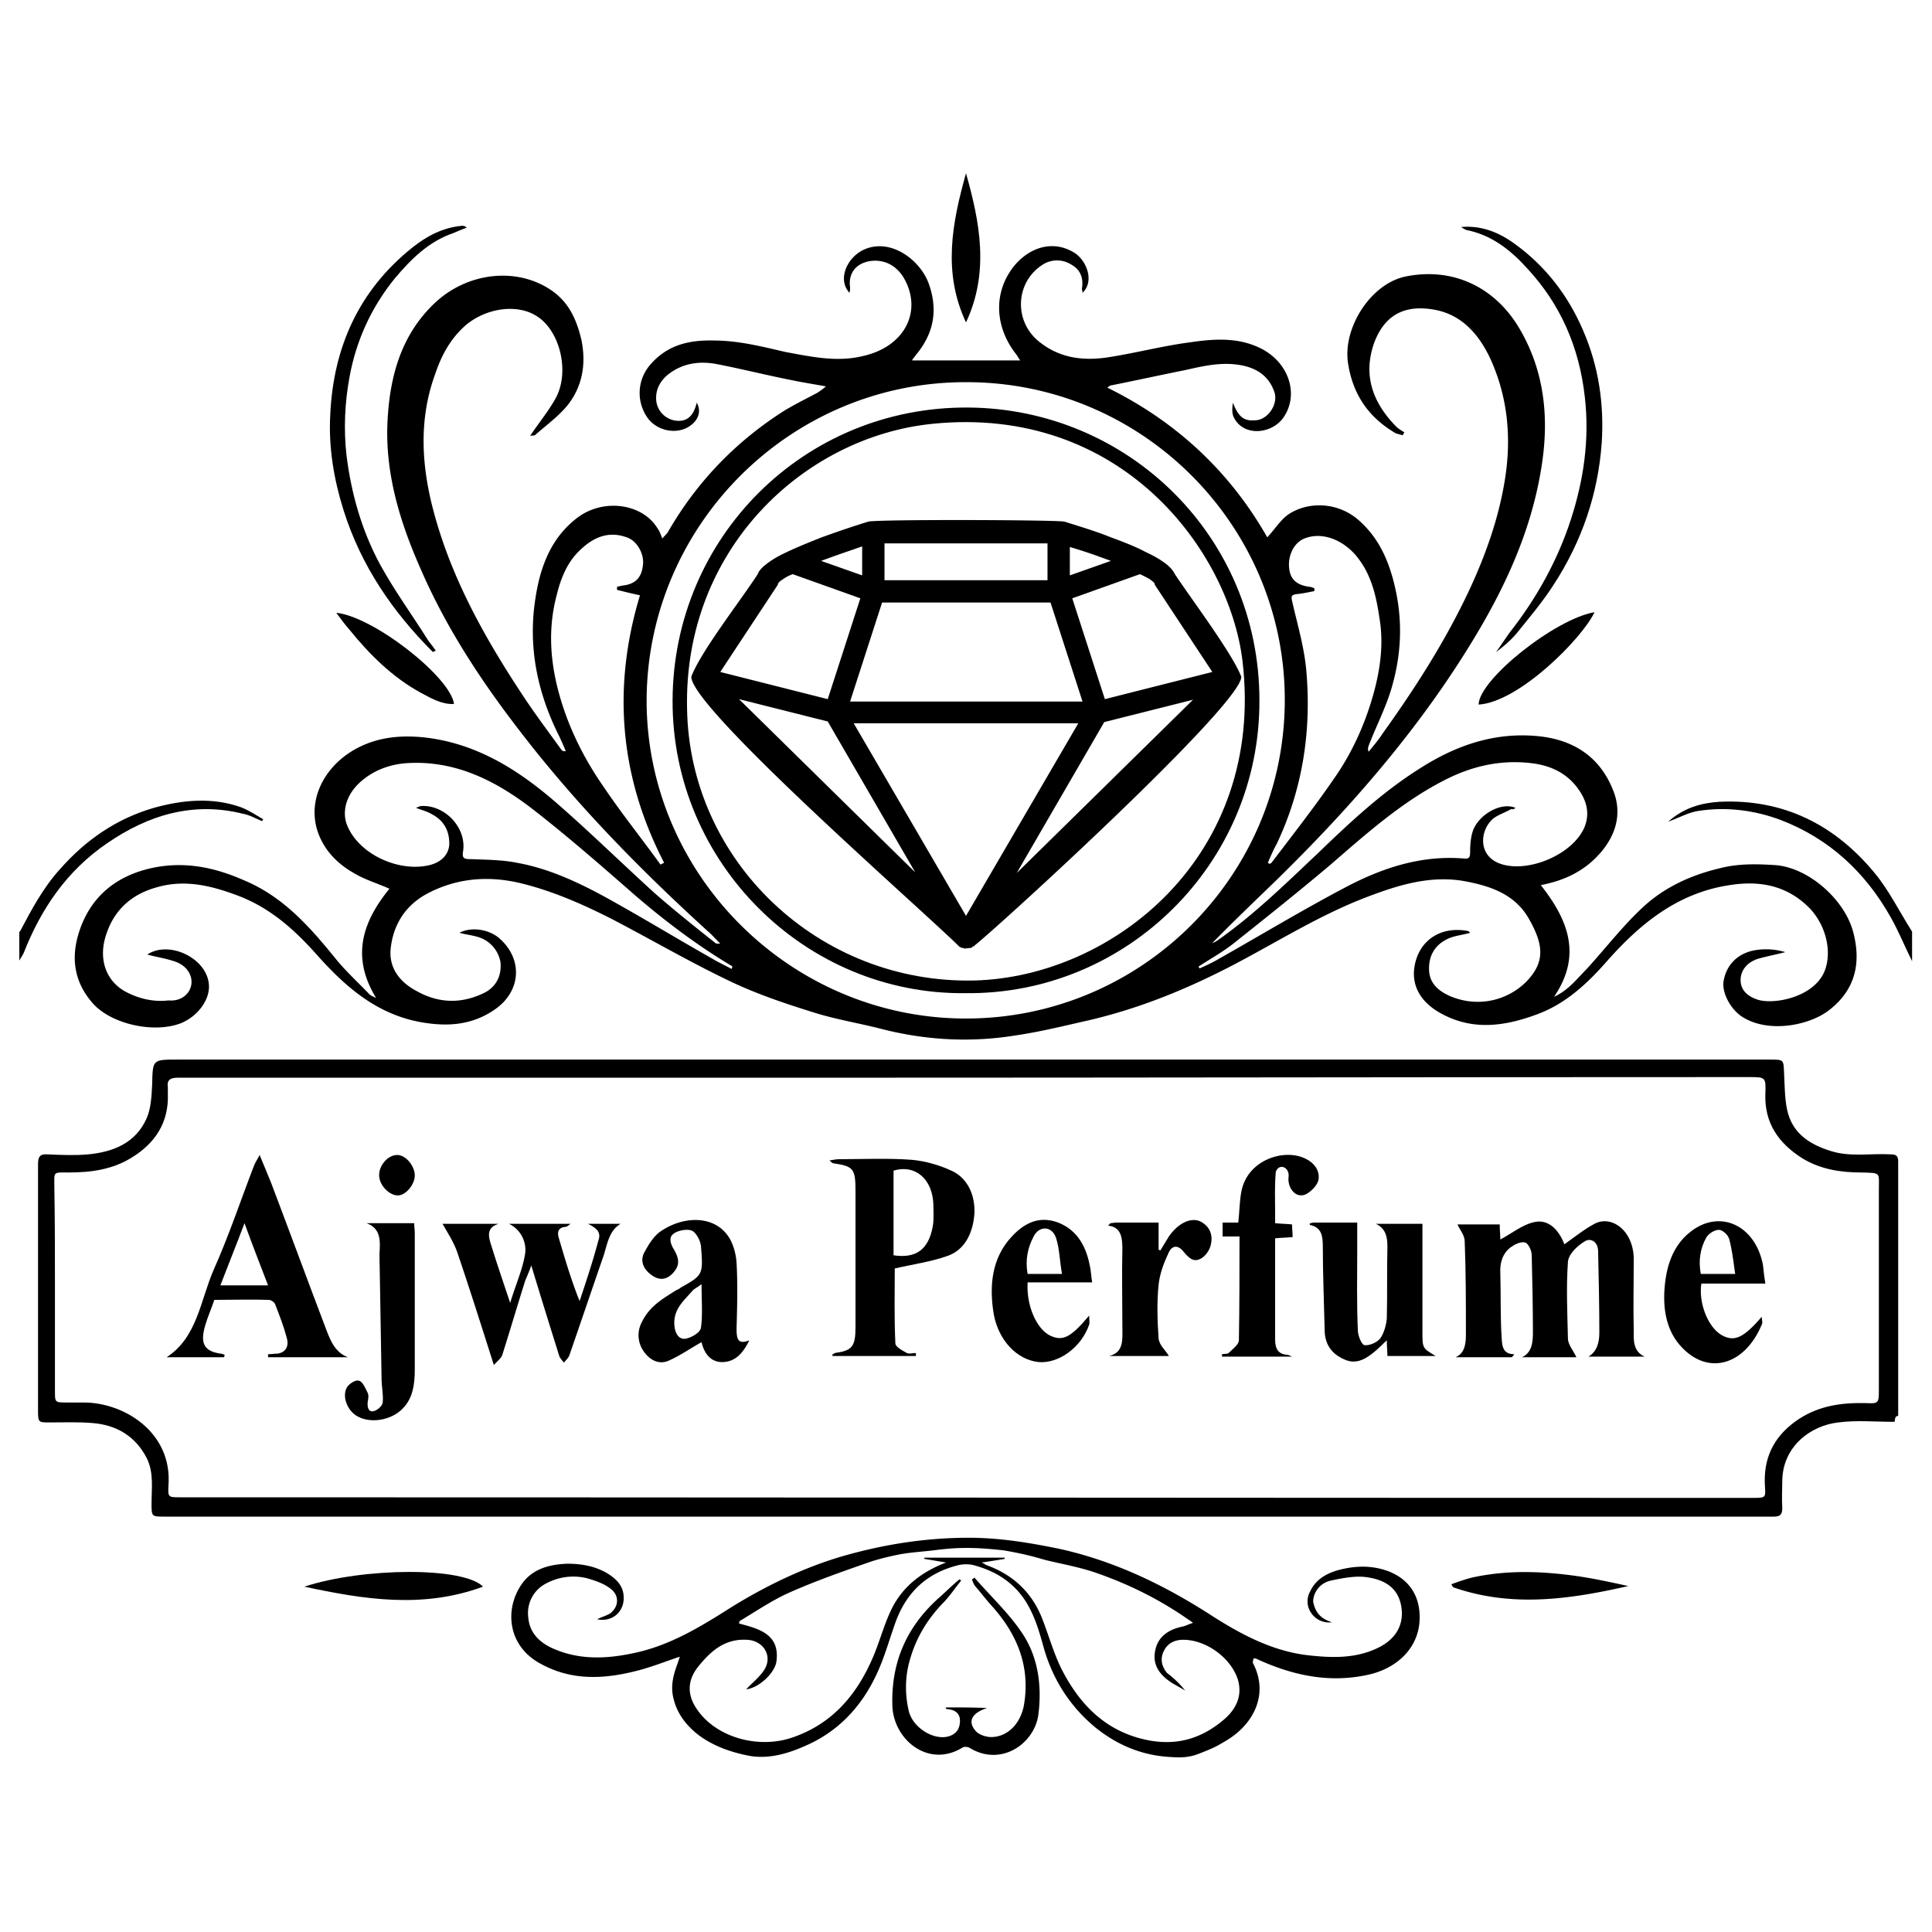 <?xml version="1.0" encoding="UTF-8"?>
<svg data-bbox="0.32 2.87 31.35 26.237" viewBox="0 0 32 32" xmlns="http://www.w3.org/2000/svg" data-type="shape">
    <g>
        <path d="M.91 21.33v1.71c0 .19 0 .19.2.19h.28c.66 0 1.47.49 1.4 1.38-.01.19 0 .19.19.19 8.67 0 17.33.01 26 .01.3 0 .26.01.25-.26-.01-.46.19-.8.57-1.05.34-.22.71-.27 1.11-.26.2.01.21 0 .21-.21v-3.32c0-.3.04-.28-.29-.29-.34 0-.67-.05-.97-.23-.4-.25-.64-.59-.62-1.08.01-.27 0-.27-.27-.27h-.39c-4.89 0-9.78.01-14.67.01H2.95c-.12 0-.19.03-.17.16v.1c.02.48-.21.83-.61 1.07-.31.19-.66.24-1.03.24-.27 0-.24-.02-.24.24.01.56.01 1.12.01 1.67zm30.47 2.22c-.32 0-.63-.03-.93.01-.46.05-.93.4-.93.98 0 .14-.01.29 0 .44 0 .11-.04.14-.14.14H2.73c-.22 0-.22 0-.22-.22 0-.25.04-.51-.08-.75-.19-.37-.51-.55-.9-.58-.23-.02-.47-.01-.71-.01-.18 0-.19 0-.19-.19v-4.09c0-.12.03-.17.16-.16.22.01.45.02.67 0 .42-.04.79-.19.97-.6.07-.16.08-.36.09-.55.01-.42 0-.42.42-.42h26.38c.23 0 .22 0 .23.23.01.2.01.41.05.6.08.38.36.57.71.68.33.11.67.04 1.01.06.09 0 .12.03.12.12v4.21c-.05.01-.05.03-.06.1z" fill-rule="evenodd" clip-rule="evenodd"/>
        <path d="m19.63 28-.21-.12c-.19-.12-.33-.28-.29-.52.04-.25.22-.37.46-.42.05-.01.1-.04.17-.06-.04-.03-.05-.04-.07-.05-.47-.33-.97-.58-1.51-.77-.28-.1-.57-.15-.86-.22-.24-.07-.4-.11-.69-.16-.52-.06-.8-.05-1.18 0-.17.02-.34.03-.52.06-.16.03-.33.07-.49.12-.46.16-.92.32-1.37.52-.29.13-.55.31-.82.47 0 .01-.01.03-.01.04.34.09.68.18.62.63-.03.2-.3.44-.5.46.09-.1.21-.19.29-.31.16-.23 0-.5-.28-.51-.37-.02-.6.19-.81.45-.18.23-.18.47-.01.71.32.46 1.01.65 1.57.46.65-.22 1.06-.69 1.33-1.31.11-.25.18-.52.29-.76.18-.41.51-.67.93-.83l-.36-.06v-.02h1.33v.02c-.12.02-.24.04-.38.06.04.02.06.03.07.04.45.16.77.46.94.91.1.26.18.54.3.79.31.62.76 1.08 1.48 1.21.46.08.85-.04 1.2-.33.21-.17.34-.4.25-.69-.12-.36-.53-.65-.9-.65-.15 0-.26.06-.32.18-.07.13-.04.26.05.37.12.09.21.18.3.29zm2.43-1.13a.357.357 0 0 1-.34-.15.335.335 0 0 1-.02-.36c.1-.22.31-.32.53-.37.26-.06.52-.06.78.04.39.16.53.48.5.85-.04.43-.37.74-.81.85-.67.16-1.3.02-1.9-.26h-.04c0 .02-.01.05-.01.07.28.53 0 1.03-.44 1.29-.15.09-.2.12-.46.22-.18.07-.33.06-.49.05-.46-.03-.86-.2-1.22-.49-.42-.35-.7-.79-.85-1.31-.08-.29-.16-.57-.33-.82-.21-.3-.5-.47-.85-.56a.572.572 0 0 0-.26.01c-.5.13-.83.44-1.01.92-.11.3-.19.61-.33.9-.25.53-.64.94-1.18 1.17-.29.13-.61.22-.93.16-.3-.06-.59-.16-.84-.35-.19-.15-.34-.34-.4-.58-.06-.21-.01-.4.06-.59l.04-.12c-.24.08-.44.16-.66.22-.56.15-1.11.19-1.64-.1-.55-.29-.61-.9-.32-1.32.18-.26.47-.33.76-.34.23 0 .46.04.66.16.16.1.28.22.27.43-.01.22-.2.38-.44.33.08-.04.16-.06.22-.1.14-.11.15-.29.01-.4-.11-.09-.26-.14-.4-.18a.944.944 0 0 0-.66.08.55.55 0 0 0-.31.57c.02.25.18.41.4.51.42.19.86.18 1.3.09.63-.12 1.16-.45 1.68-.78.57-.35 1.17-.64 1.81-.83.69-.2 1.39-.31 2.11-.31.5 0 .99.08 1.48.18.92.2 1.75.6 2.54 1.11.5.32 1.03.6 1.63.66.37.04.75.05 1.11-.12.3-.14.45-.38.4-.69-.05-.3-.26-.45-.6-.49-.18-.02-.38.02-.57.06-.18.04-.29.2-.29.35.04.19.13.28.31.34z" fill-rule="evenodd" clip-rule="evenodd"/>
        <path d="M15.92 26.18c-.1.12-.19.26-.3.37-.27.28-.46.6-.56.98-.07.26-.07.54-.01.8.06.28.41.5.66.43.14-.04.19-.14.19-.26s-.08-.18-.2-.19c-.01 0-.03-.01-.04-.01.01-.01.01-.02.01-.02.23 0 .45 0 .68.01-.25.08-.33.22-.19.38.06.07.2.11.29.1.27-.02.46-.25.51-.53.11-.65-.12-1.19-.55-1.66-.09-.1-.17-.21-.26-.31a.37.37 0 0 1-.05-.11c.01-.01.03-.02.04-.03.26.3.55.57.77.89.28.4.35.88.29 1.37-.06.49-.62.88-1.14.56a.145.145 0 0 0-.11-.01c-.57.36-1.16-.13-1.17-.7-.02-.74.26-1.33.8-1.8.1-.09.2-.19.31-.28.02.01.02.01.03.02z" fill-rule="evenodd" clip-rule="evenodd"/>
        <path d="M8 26.28c-1 .37-1.98.21-2.96 0 .98-.32 2.64-.33 2.96 0z" fill-rule="evenodd" clip-rule="evenodd"/>
        <path d="M24.04 26.24c.11-.04.22-.08.34-.11.54-.12 1.08-.11 1.63-.04.32.04.64.11.96.18-.97.22-1.93.36-2.9.02a.219.219 0 0 1-.03-.05z" fill-rule="evenodd" clip-rule="evenodd"/>
        <path d="M.33 15.43c.19-.36.38-.72.66-1.03.43-.49.94-.84 1.56-1.02.47-.13.96-.18 1.44-.01.13.05.25.13.37.2-.01.01-.01.02-.02.03-.1-.04-.2-.1-.31-.12-.83-.21-1.58.02-2.26.49-.66.45-1.09 1.08-1.38 1.82-.02.04-.05.08-.07.12v-.48z" fill-rule="evenodd" clip-rule="evenodd"/>
        <path d="M31.67 15.92c-.12-.24-.22-.49-.35-.72-.42-.75-1.02-1.31-1.83-1.62-.43-.16-.89-.22-1.35-.15-.16.02-.32.11-.51.18.26-.23.54-.31.85-.33 1.06-.05 1.91.38 2.57 1.18.24.29.41.64.62.97v.49z" fill-rule="evenodd" clip-rule="evenodd"/>
        <path d="M21 14.29c.01.01.02.01.03.02.01-.01.02-.01.03-.02.35-.46.71-.92 1.04-1.4.3-.43.51-.9.65-1.4.11-.4.17-.82.1-1.24-.05-.34-.12-.68-.33-.97-.21-.3-.57-.48-.89-.37-.21.07-.29.3-.28.47.01.21.12.31.34.34.03 0 .06.02.08.02v.05c-.1.02-.19.04-.29.05-.08.01-.1.03-.08.11.09.4.21.79.24 1.2.08.98-.07 1.93-.49 2.82-.05.09-.1.2-.15.32zm-10.06.03.06-.03c-.74-1.43-.86-2.91-.4-4.43-.14-.03-.26-.06-.38-.09v-.05c.03-.01.05-.01.08-.02.22-.02.33-.13.35-.35.02-.19-.11-.4-.27-.45-.3-.11-.55 0-.76.2-.22.2-.33.47-.4.76-.17.64-.09 1.27.12 1.89.16.47.39.9.67 1.3.29.43.62.84.93 1.27zm1.18 1.73c-.11-.06-.22-.11-.32-.17-.6-.34-1.19-.7-1.79-1.03-.46-.25-.94-.47-1.45-.56-.25-.05-.51-.05-.76-.06-.11 0-.15-.01-.13-.13.06-.39-.3-.77-.69-.75-.02 0-.04.01-.09.03.1.04.19.06.27.11.17.09.27.24.28.44.02.21-.13.37-.38.41-.49.09-1.12-.2-1.31-.67-.09-.22-.02-.5.21-.71.22-.2.49-.3.78-.32.8-.05 1.47.29 2.08.76.58.45 1.14.94 1.7 1.43.5.43 1.03.83 1.6 1.17.01 0 .01.02.01.02-.01.01-.01.02-.01.03zm12.98-2.67c-.24-.1-.6.11-.7.37-.04.11-.05.24-.05.36 0 .08-.01.12-.1.11-.72-.06-1.37.16-1.99.49-.7.37-1.38.78-2.07 1.17-.1.06-.21.11-.32.16-.01-.01-.01-.02-.02-.03.2-.13.4-.24.59-.39.54-.43 1.08-.86 1.6-1.3.59-.51 1.17-1.03 1.87-1.39.46-.24.94-.35 1.45-.29.35.04.65.19.84.52.1.18.12.36.04.55-.2.45-.93.75-1.38.6-.39-.13-.35-.56-.13-.75.09-.07.2-.1.3-.16.03.01.05 0 .07-.02zm-9.09-7.05c2.92 0 5.27 2.38 5.27 5.26 0 2.92-2.38 5.29-5.3 5.28-2.89-.01-5.27-2.38-5.27-5.27.01-2.91 2.39-5.28 5.3-5.27zm-7.23.89c.14-.21.29-.39.41-.6.26-.44.09-1.15-.31-1.39-.32-.2-.83-.13-1.17.16-.25.22-.4.5-.5.8-.28.76-.23 1.54-.02 2.31.3 1.11.86 2.1 1.49 3.05.2.3.41.58.62.87.01.01.03.03.07.02-.03-.08-.07-.16-.1-.23-.37-.73-.53-1.5-.4-2.31.08-.52.26-1 .7-1.33.43-.32 1.07-.23 1.32.18.03.04.05.09.08.17.04-.05.08-.08.1-.12.48-.83 1.13-1.5 1.94-2.01.17-.1.35-.19.52-.28.05-.03.09-.06.15-.11-.22-.04-.41-.07-.6-.11-.4-.08-.8-.18-1.21-.26-.27-.05-.53-.02-.76.14-.16.11-.26.27-.24.47.02.18.17.32.35.33.17.01.27-.09.32-.3.08.14.03.29-.12.39-.21.14-.52.08-.68-.12a.711.711 0 0 1 .04-.91c.28-.32.64-.4 1.04-.39.41 0 .8.1 1.19.19.43.08.85.17 1.27.07.7-.15.99-.73.71-1.26-.13-.25-.36-.36-.61-.31-.22.05-.33.21-.3.43 0 .03 0 .05-.01.09-.21-.23-.03-.6.25-.72.44-.19.92.18 1.06.56.16.44.09.83-.21 1.19-.02.03-.04.05-.06.08v.01h1.79c-.02-.02-.04-.06-.06-.09-.36-.45-.39-1.01-.07-1.44.24-.32.65-.49 1.03-.25.2.13.33.47.13.66 0-.03-.01-.05-.01-.07.03-.18-.03-.32-.18-.4a.44.44 0 0 0-.48.01c-.44.29-.47.92-.06 1.26.34.28.73.33 1.14.27.46-.07.91-.19 1.37-.25.41-.06.82-.09 1.21.12.45.25.6.78.32 1.15-.21.26-.65.28-.8-.02-.04-.07-.03-.16-.02-.25.1.25.19.31.39.29.2-.02.36-.27.3-.46-.09-.27-.29-.4-.55-.45-.32-.06-.62.01-.93.08-.4.08-.81.17-1.21.25-.02 0-.04.01-.08.04 1.14.56 2.03 1.39 2.65 2.48.13-.14.22-.29.35-.38.33-.22.83-.21 1.18.11.31.28.47.63.57 1.03.14.56.13 1.11-.02 1.66-.09.35-.27.69-.4 1.03-.01.03-.02.06 0 .1.08-.1.16-.19.23-.3.56-.78 1.07-1.58 1.47-2.45.25-.55.45-1.12.55-1.72.12-.71.06-1.41-.25-2.07-.19-.39-.47-.7-.91-.78-.44-.08-.81.04-1 .55-.19.54-.02.99.36 1.38.04.04.09.07.14.1-.01.02-.02.04-.03.05-.05-.02-.1-.02-.14-.05-.43-.26-.68-.63-.76-1.13-.1-.59.37-1.33.95-1.45.79-.16 1.48.18 1.88.85.41.69.5 1.45.38 2.25-.18 1.21-.71 2.26-1.36 3.27-.85 1.32-1.88 2.49-3 3.59-.37.36-.74.71-1.1 1.08a.3.3 0 0 0 .08-.04c.6-.42 1.12-.93 1.65-1.43.54-.52 1.08-1.03 1.72-1.43.58-.37 1.21-.59 1.91-.53.61.05 1.07.34 1.29.93.13.35.04.69-.2.98-.26.31-.59.48-1.01.56.45.57.69 1.16.22 1.85.24-.11.38-.3.54-.46.32-.35.61-.73.95-1.04.35-.32.79-.52 1.26-.63.31-.08.62-.07.93-.05.54.05 1.12.56 1.27 1.09.14.51.05.96-.38 1.3-.32.26-1 .4-1.44.13-.2-.12-.36-.41-.32-.61.05-.27.24-.45.51-.5.17-.03.34-.02.51.03-.15.04-.31.07-.45.11-.19.06-.29.2-.29.35 0 .16.1.27.29.33.27.08.9-.04 1.09-.45.14-.31.05-.76-.23-1.06-.37-.38-.82-.47-1.33-.39-.87.13-1.5.65-2.06 1.29-.32.36-.67.68-1.13.85-.54.2-1.08.28-1.62-.03-.26-.15-.44-.38-.42-.69.04-.47.41-.75.89-.66.01 0 .02.01.04.03-.14.04-.28.05-.39.11-.2.1-.3.28-.29.51.01.23.17.35.35.43.48.2.96.06 1.26-.24.3-.31.3-.59.05-1.03-.23-.42-.65-.56-1.1-.64-.55-.09-1.07.07-1.57.26-.77.29-1.47.73-2.19 1.11-.78.41-1.58.74-2.44.94-.4.09-.8.19-1.21.25-.74.12-1.47.08-2.19-.1-.38-.1-.77-.16-1.15-.28-.45-.14-.9-.29-1.33-.49-.68-.32-1.33-.7-2-1.05-.49-.25-.99-.47-1.52-.6-.54-.13-1.07-.09-1.57.18-.36.2-.55.52-.59.91-.03.33.17.56.44.7.36.2.74.21 1.12.02.19-.1.28-.28.26-.5a.531.531 0 0 0-.37-.42c-.1-.03-.2-.04-.31-.07.21-.11.51-.05.67.1.38.34.35.86-.07 1.16-.38.27-.79.3-1.24.22-.72-.13-1.23-.57-1.69-1.08-.37-.42-.77-.79-1.3-1-.44-.17-.89-.29-1.36-.16-.46.12-.77.41-.89.89-.08.35.04.67.34.84.22.12.47.18.72.15.21.02.36-.11.38-.27.02-.16-.09-.32-.29-.38-.15-.05-.3-.07-.44-.11.36-.24.99.06 1.02.5.02.25-.19.53-.47.64-.45.17-1.16.01-1.46-.34-.33-.38-.36-.81-.19-1.26.19-.5.56-.81 1.08-.95.57-.15 1.1-.05 1.62.18.65.27 1.09.77 1.52 1.3.17.21.37.39.56.59.02.02.05.03.11.06-.43-.7-.21-1.28.22-1.81-.2-.09-.41-.15-.59-.26-.3-.17-.53-.42-.62-.76-.13-.53.18-1.04.66-1.3.37-.2.77-.23 1.18-.18.85.11 1.53.55 2.15 1.09.55.48 1.07.99 1.61 1.48.33.29.67.56 1.01.83.01.01.03.01.08.01-.08-.08-.14-.15-.2-.2-1.11-1.01-2.16-2.08-3.08-3.27-.66-.85-1.25-1.74-1.68-2.73-.35-.79-.6-1.61-.55-2.48.04-.73.23-1.41.78-1.93.54-.51 1.35-.6 1.92-.22.3.2.43.49.51.83.08.39.02.76-.22 1.07-.15.19-.36.34-.54.5-.02.02-.06.01-.09.02z" fill-rule="evenodd" clip-rule="evenodd"/>
        <path d="M24.2 3.76c.34-.03.63.09.89.28.51.37.88.85 1.13 1.43.26.6.35 1.22.31 1.86-.06.85-.33 1.64-.8 2.36-.18.28-.4.54-.61.8-.1.12-.22.22-.34.31.08-.11.15-.22.23-.33.44-.56.79-1.19 1.01-1.87.21-.65.31-1.32.23-2.02-.09-.82-.4-1.54-.96-2.14-.27-.3-.59-.55-1-.63-.03-.01-.06-.03-.09-.05z" fill-rule="evenodd" clip-rule="evenodd"/>
        <path d="M7.17 10.8c-.67-.67-1.19-1.43-1.48-2.35-.16-.51-.25-1.04-.22-1.58.05-1.11.47-2.06 1.36-2.77.24-.19.5-.33.82-.36.02 0 .05 0 .08.03-.08.03-.15.06-.22.09-.41.14-.7.43-.97.75-.39.48-.64 1.03-.75 1.63-.08.43-.1.87-.05 1.31.08.63.25 1.23.55 1.79.24.44.54.85.81 1.28.04.05.08.1.12.16-.02 0-.03.01-.05.02z" fill-rule="evenodd" clip-rule="evenodd"/>
        <path d="M24.49 11.67c.01-.42 1.27-1.42 1.92-1.53-.2.43-1.25 1.49-1.92 1.53z" fill-rule="evenodd" clip-rule="evenodd"/>
        <path d="M16 5.34c-.39-.83-.23-1.65 0-2.47.23.81.39 1.64 0 2.47z" fill-rule="evenodd" clip-rule="evenodd"/>
        <path d="M5.57 10.15c.61.06 1.89 1.06 1.95 1.51-.2.01-.37-.09-.54-.18-.48-.26-.86-.64-1.2-1.06-.07-.08-.13-.16-.21-.27z" fill-rule="evenodd" clip-rule="evenodd"/>
        <path d="M11.38 11.74c.04 2.52 2.18 4.56 4.76 4.5 2.29-.06 4.82-2.06 4.44-5.29-.22-1.82-2-4.25-5.14-3.93-2.14.22-4.12 2.09-4.06 4.72zm4.61 4.71c-2.65.03-4.86-2.16-4.85-4.85.01-2.7 2.18-4.87 4.9-4.85 2.65.02 4.82 2.14 4.82 4.85.01 2.7-2.2 4.88-4.87 4.85z" fill-rule="evenodd" clip-rule="evenodd"/>
        <path d="M27.24 22.47h-.93c.15-.09.18-.25.18-.4 0-.45-.01-.89-.02-1.34 0-.17-.13-.23-.22-.17-.12.07-.27.21-.28.34-.03.42-.01.84 0 1.27 0 .1.09.2.14.31h-.9c.17-.08.18-.26.18-.42 0-.42-.01-.85-.02-1.27 0-.08-.06-.2-.11-.21-.07-.02-.17.03-.24.08-.13.1-.18.25-.17.43.01.35 0 .7.02 1.04.01.13 0 .3.21.3-.01.02-.02.03-.04.05h-.93c.16-.07.17-.24.17-.39 0-.51 0-1.02-.02-1.53 0-.1-.08-.19-.12-.28h.7c0 .09.01.18.01.25.19-.1.37-.25.57-.29.24-.05.41.15.49.37.17-.12.33-.25.5-.34.28-.15.65.11.65.59 0 .39-.01.78 0 1.18 0 .14-.02.34.18.43z" fill-rule="evenodd" clip-rule="evenodd"/>
        <path d="M14.79 20.79c.38.06.59-.09.66-.48.02-.11.01-.24.01-.35-.01-.43-.3-.68-.66-.57v1.4h-.01zm-1.05-1.57c.07-.01.11-.02.16-.02.4 0 .8-.02 1.2.01.23.02.47.09.68.19.24.12.37.38.36.69-.02.33-.16.61-.44.71-.28.1-.58.14-.88.21 0 .39-.01.81.01 1.24 0 .06.12.12.19.16.04.02.1 0 .15 0v.05h-1.38c0-.01 0-.02-.01-.02.02-.01.03-.02.05-.03.28-.04.34-.1.34-.43v-2.24c0-.38-.03-.42-.35-.47-.03 0-.04-.01-.08-.05z" fill-rule="evenodd" clip-rule="evenodd"/>
        <path d="M4.44 21.29c-.13-.34-.26-.67-.39-1.03-.14.37-.27.69-.4 1.03h.79zm-.73 1.19h-.95c.51-.33.56-.95.78-1.45.25-.56.45-1.16.67-1.73.02-.05.05-.09.09-.17.07.17.13.31.19.46.3.79.59 1.58.89 2.37.08.21.15.43.38.52H4.44v-.05c.05 0 .11-.01.16-.01.13-.02.19-.12.15-.26-.05-.19-.12-.37-.19-.55-.01-.04-.07-.08-.11-.08-.3-.01-.6 0-.9 0-.05.15-.11.28-.15.42-.09.3-.02.43.25.47.02 0 .05.01.07.02 0 .01 0 .02-.01.04z" fill-rule="evenodd" clip-rule="evenodd"/>
        <path d="M9.74 20.27h.54c-.19.11-.22.33-.28.52-.19.55-.38 1.11-.57 1.66-.02.05-.06.08-.09.12-.03-.04-.07-.08-.08-.12-.15-.48-.3-.96-.46-1.49-.04.11-.07.18-.1.25-.13.41-.25.82-.38 1.23-.02.06-.08.1-.14.17-.21-.66-.4-1.26-.6-1.85-.06-.18-.16-.33-.25-.49h.93c-.23.07-.16.24-.11.4.09.29.19.58.3.91.09-.3.21-.56.25-.83a.48.48 0 0 0-.27-.48h1.02c-.04.03-.06.05-.08.05-.12.01-.15.08-.11.2.1.34.2.68.34 1.03.11-.33.22-.66.31-1 .06-.16-.06-.22-.17-.28z" fill-rule="evenodd" clip-rule="evenodd"/>
        <path d="M21.7 20.26c.02 0 .04-.01.06-.01h.72v.42c0 .45-.01.91.01 1.36 0 .09.06.24.11.25.08.01.2-.04.26-.11.06-.08.1-.22.11-.33.01-.4 0-.8.01-1.19 0-.17-.03-.3-.19-.38h.77v1.79c0 .27 0 .27.22.4h-.8c0-.07-.01-.15-.01-.26-.06.06-.12.11-.17.16-.15.13-.31.24-.5.17-.21-.08-.36-.23-.36-.51-.01-.46-.03-.92-.03-1.37 0-.18-.02-.32-.21-.36-.01 0-.01-.02 0-.03z" fill-rule="evenodd" clip-rule="evenodd"/>
        <path d="M11.62 21.27c-.08.06-.13.08-.16.12-.14.16-.31.3-.29.56.01.14.08.25.2.22.09-.02.23-.1.24-.18.03-.21.01-.45.01-.72zm.79.93c-.11.23-.24.35-.43.36-.21.01-.32-.15-.36-.33-.18.1-.35.22-.53.3-.16.08-.32.01-.43-.15a.46.46 0 0 1-.03-.48c.13-.27.35-.39.57-.53.02-.01.05-.02.07-.04.37-.21.38-.21.34-.69-.01-.1-.09-.24-.16-.26-.09-.03-.26.01-.31.07-.07.06-.02.18.02.24.08.14.11.25 0 .38s-.24.15-.38.04c-.12-.09-.19-.23-.1-.38.07-.13.16-.27.27-.34.37-.25.86-.26 1.1.07.09.12.14.3.15.46.02.36.01.72 0 1.08 0 .16.01.28.21.2z" fill-rule="evenodd" clip-rule="evenodd"/>
        <path d="M21.39 22.47h-1.15v-.04c.04-.01.09 0 .11-.02.06-.06.17-.14.17-.21.01-.57.01-1.14.01-1.72h-.28v-.23h.26c.02-.18.02-.35.05-.51.1-.54.73-.73 1.08-.54.12.06.22.18.2.33-.01.09-.11.19-.19.24-.15.09-.3-.04-.31-.23 0-.04.01-.08 0-.11 0-.01-.01-.02-.01-.03-.04-.09-.15-.1-.19-.01-.01.01-.01.02-.01.04-.02.22-.01.43-.01.65v.18c.1.01.18.01.28.02 0 .07.01.13.01.21-.1.01-.19.01-.29.02v1.68c0 .16.06.24.2.25.03 0 .05.02.08.03-.01-.02-.01-.01-.01 0z" fill-rule="evenodd" clip-rule="evenodd"/>
        <path d="M6.07 20.26h.79c0 .05.01.11.01.16v2.27c0 .23-.03.47-.2.64-.19.2-.56.26-.78.11-.16-.11-.23-.35-.13-.48.05-.06.14-.11.19-.09.06.02.1.12.14.2.02.04.01.1 0 .15-.01.1.02.18.11.15.06-.02.14-.09.14-.15.01-.13-.02-.26-.02-.38l-.03-1.79c0-.12-.01-.25 0-.37.01-.19-.02-.35-.22-.42z" fill-rule="evenodd" clip-rule="evenodd"/>
        <path d="M28.74 21.1c-.03-.21-.05-.4-.1-.58-.02-.07-.11-.15-.17-.15-.07 0-.17.06-.21.13-.1.18-.13.38-.09.6h.57zm.5.16h-1.06c-.05.32.11.72.33.85.21.12.36.06.67-.3 0 .05.02.1 0 .13-.27.65-.86.85-1.31.39-.28-.28-.34-.68-.29-1.09.04-.34.16-.63.41-.83.48-.39 1.08-.13 1.21.54.01.09.02.19.04.31z" fill-rule="evenodd" clip-rule="evenodd"/>
        <path d="M17.59 21.1c-.04-.22-.04-.42-.1-.6-.07-.2-.28-.2-.37-.02-.1.19-.14.39-.1.62h.57zm-.57.15c-.02.38.15.76.37.87.21.1.34.04.65-.33 0 .07.01.12 0 .15-.13.38-.51.65-.84.62-.36-.04-.66-.36-.74-.79-.08-.48-.03-.93.29-1.28.21-.23.45-.35.75-.25.31.11.48.36.55.72.02.08.02.17.04.28h-1.07z" fill-rule="evenodd" clip-rule="evenodd"/>
        <path d="M18.39 20.26c.03 0 .06-.01.09-.01h.71v.45c.01 0 .02.01.03.01.05-.08.09-.15.14-.23.16-.23.38-.33.54-.24.12.07.19.19.16.35-.02.15-.16.3-.28.28-.06-.01-.12-.07-.17-.13-.09-.12-.19-.12-.25 0-.08.17-.15.35-.17.54-.03.29-.02.6 0 .89.01.11.12.2.17.29h-.99c.25-.06.22-.28.22-.48 0-.43-.01-.87 0-1.3 0-.2-.03-.36-.24-.38.02-.01.03-.03.04-.04z" fill-rule="evenodd" clip-rule="evenodd"/>
        <path d="M6.87 19.47c0 .15-.15.33-.28.33-.14 0-.3-.16-.31-.32-.01-.17.14-.35.3-.35.14 0 .29.18.29.34z" fill-rule="evenodd" clip-rule="evenodd"/>
        <path d="m12.89 9.66-.01.03-.95 1.44 1.78.45.54-1.67-1.12-.4a.65.65 0 0 0-.17.09c-.05.03-.06.05-.07.06zm6.23 0c-.01-.02-.03-.03-.08-.07-.04-.02-.09-.05-.16-.08l-1.12.4.54 1.67 1.78-.45-.95-1.44-.01-.03zm.64 1.93-1.47.37-1.45 2.5 2.92-2.87zm-3.87 4.09-.02.02.02-.02-.01-.01-.01-.01c-.63-.62-4.42-3.93-4.42-4.45.15-.41.83-1.28 1.1-1.7.02-.06.08-.12.16-.18s.18-.12.31-.18l.02-.01c.15-.07.34-.15.57-.24.22-.08.48-.17.77-.26.14-.04 3.13-.03 3.25 0 .29.09.55.17.77.26.22.08.42.16.57.24l.02.01c.13.06.23.12.31.18.08.06.13.12.16.18.27.41.95 1.31 1.1 1.7 0 .47-4.1 4.21-4.43 4.46l.01.02-.02-.02-.03.03c-.04 0-.07.01-.12.01l-.02-.01h-.02l-.04-.02zm-.73-1.23-1.45-2.5-1.47-.37 2.92 2.87zm.84.72-1.86-3.19h3.72L16 15.17zm1.4-5.19.53 1.64h-3.85l.53-1.64h2.79zm-3.8-.69.22-.08c.14-.05.29-.1.46-.16v.48l-.68-.24zm1.05.32h2.7V9h-2.7v.61zm3.53-.4.22.08-.68.24v-.47c.17.05.32.1.46.15z" fill-rule="evenodd" clip-rule="evenodd"/>
    </g>
</svg>

